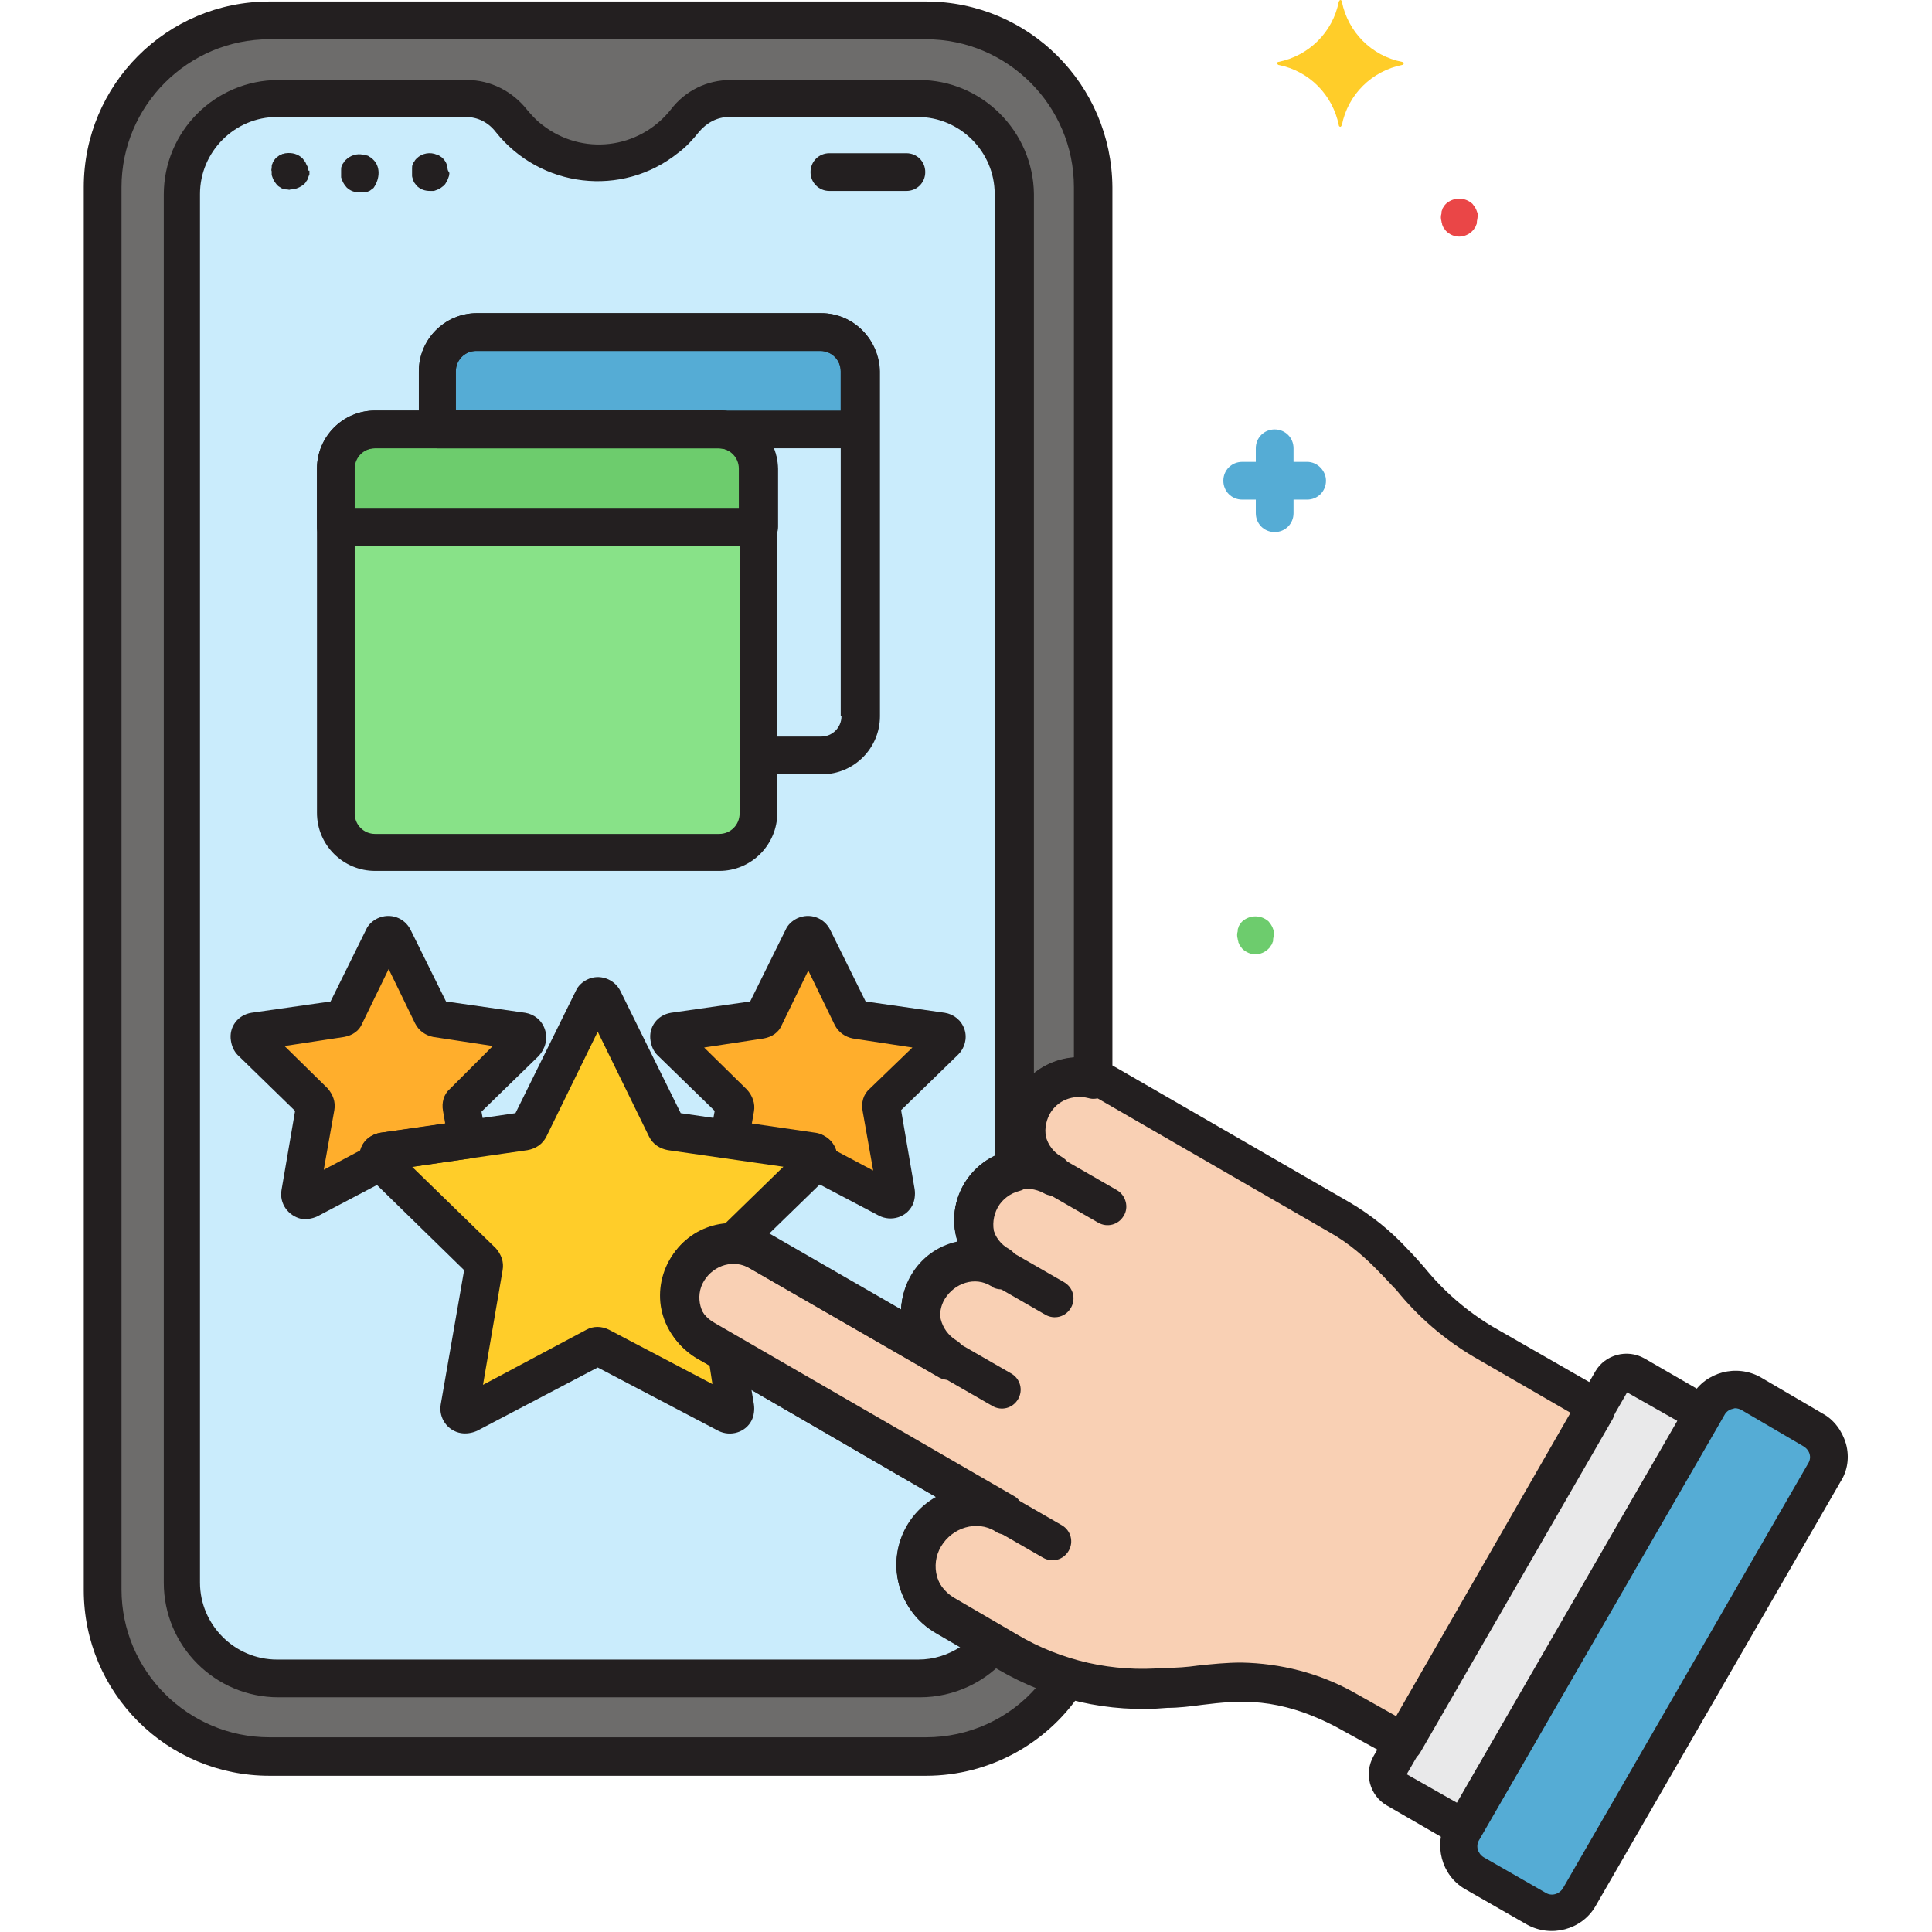 <?xml version="1.0" encoding="utf-8"?>
<!-- Generator: Adobe Illustrator 21.0.0, SVG Export Plug-In . SVG Version: 6.00 Build 0)  -->
<svg xmlns="http://www.w3.org/2000/svg" xmlns:xlink="http://www.w3.org/1999/xlink" version="1.1" id="Layer_1" x="0px" y="0px" viewBox="0 0 256 256" style="enable-background:new 0 0 256 256;" xml:space="preserve">
<style type="text/css">
	.st0{fill:#6D6C6B;}
	.st1{fill:#CAECFC;}
	.st2{fill:#88E288;}
	.st3{fill:#55ACD5;}
	.st4{fill:#6DCC6D;}
	.st5{fill:#FFAE2C;}
	.st6{fill:#FFCD29;}
	.st7{fill:#E9E9EA;}
	.st8{fill:#F9D0B4;}
	.st9{fill:#EA4647;}
	.st10{fill:#231F20;}
</style>
<g id="Layer_12">
	<path class="st0" d="M122.7,2.7h-87c-12.2,0-22.1,9.9-22.1,22.1v185.9c0,12.2,9.9,22.1,22.1,22.1h87c7.6,0,14.7-4,18.7-10.4   c-2.7-0.8-5.3-1.9-7.8-3.3l-8.4-4.9c-3.7-2.2-5-6.9-2.9-10.7c2.2-3.7,6.9-5,10.7-2.9l0,0l-39.6-22.9c-3.4-1.8-4.7-6.1-2.9-9.5   c1.8-3.4,6.1-4.7,9.5-2.9c0.1,0.1,0.3,0.1,0.4,0.2l25,14.4c-3.4-1.9-4.5-6.2-2.6-9.6s6.2-4.5,9.6-2.6c0,0,0.1,0,0.1,0   c-3.4-1.9-4.5-6.2-2.6-9.6c1.9-3.4,6.2-4.5,9.6-2.6c0,0,0.1,0,0.1,0c-3.4-1.9-4.5-6.2-2.6-9.6c1.6-2.8,4.8-4.1,7.9-3.3V24.8   C144.8,12.6,134.9,2.7,122.7,2.7z"/>
	<path class="st1" d="M134.4,154.9V25.7c0-7-5.7-12.7-12.7-12.7h-25c-2.3,0-4.5,1.1-6,2.9c-5,6.4-14.2,7.5-20.6,2.4   c-0.9-0.7-1.7-1.5-2.4-2.4c-1.4-1.8-3.6-2.9-6-2.9h-25c-7,0-12.7,5.7-12.7,12.7v183.9c0,7,5.7,12.7,12.7,12.7h85   c3.8,0,7.4-1.7,9.8-4.6l-6.3-3.6c-3.7-2.2-5-6.9-2.9-10.7c2.2-3.7,6.9-5,10.7-2.9l0,0l-39.6-22.9c-3.4-1.8-4.7-6.1-2.9-9.5   c1.8-3.4,6.1-4.7,9.5-2.9c0.1,0.1,0.3,0.1,0.4,0.2l25,14.4c-3.4-1.9-4.5-6.2-2.6-9.6s6.2-4.5,9.6-2.6c0,0,0.1,0,0.1,0   c-3.4-1.9-4.5-6.2-2.6-9.6C130.9,156.6,132.5,155.3,134.4,154.9L134.4,154.9z"/>
	<path class="st2" d="M49.7,56.9h45.6c2.9,0,5.2,2.3,5.2,5.2v45.6c0,2.9-2.3,5.2-5.2,5.2H49.7c-2.9,0-5.2-2.3-5.2-5.2V62.1   C44.4,59.2,46.8,56.9,49.7,56.9z"/>
	<path class="st1" d="M108.8,44H63.2c-2.9,0-5.2,2.3-5.2,5.2v7.7h37.4c2.9,0,5.2,2.3,5.2,5.2v38h8.3c2.9,0,5.2-2.3,5.2-5.2V49.2   C114,46.4,111.7,44,108.8,44z"/>
	<path class="st3" d="M108.8,44H63.2c-2.9,0-5.2,2.3-5.2,5.2v7.7H114v-7.7C114,46.4,111.7,44,108.8,44z"/>
	<path class="st4" d="M95.3,56.9H49.7c-2.9,0-5.2,2.3-5.2,5.2v7.7h56.1v-7.7C100.5,59.2,98.2,56.9,95.3,56.9z"/>
	<path class="st5" d="M125.2,138c0.3-0.3,0.3-0.8,0-1.1c-0.1-0.1-0.3-0.2-0.4-0.2l-11.4-1.7c-0.2,0-0.5-0.2-0.6-0.4l-5.1-10.4   c-0.2-0.4-0.6-0.5-1-0.3c-0.1,0.1-0.3,0.2-0.3,0.3l-5.1,10.4c-0.1,0.2-0.3,0.4-0.6,0.4l-11.4,1.7c-0.4,0.1-0.7,0.4-0.6,0.8   c0,0.2,0.1,0.3,0.2,0.4l8.3,8.1c0.2,0.2,0.3,0.4,0.2,0.7l-0.7,4.3l11.1,1.6c0.4,0.1,0.7,0.4,0.7,0.9c0,0.2-0.1,0.3-0.2,0.4l0,0   l9.5,5c0.4,0.2,0.8,0.1,1-0.3c0.1-0.1,0.1-0.3,0.1-0.5l-2-11.4c0-0.2,0-0.5,0.2-0.7L125.2,138z"/>
	<path class="st5" d="M69.7,138c0.3-0.3,0.3-0.8,0-1.1c-0.1-0.1-0.3-0.2-0.4-0.2L57.8,135c-0.2,0-0.5-0.2-0.6-0.4l-5.1-10.4   c-0.2-0.4-0.6-0.5-1-0.3c-0.1,0.1-0.3,0.2-0.3,0.3l-5.1,10.4c-0.1,0.2-0.3,0.4-0.6,0.4l-11.4,1.7c-0.4,0.1-0.7,0.4-0.6,0.8   c0,0.2,0.1,0.3,0.2,0.4l8.3,8.1c0.2,0.2,0.3,0.4,0.2,0.7l-2,11.4c-0.1,0.4,0.2,0.8,0.6,0.9c0.2,0,0.3,0,0.5-0.1l9.5-5l0,0   c-0.3-0.3-0.3-0.8,0-1.1c0.1-0.1,0.3-0.2,0.4-0.2l11.1-1.6l-0.7-4.3c0-0.2,0-0.5,0.2-0.7L69.7,138z"/>
	<path class="st6" d="M97.1,164.6l11-10.7c0.3-0.3,0.3-0.8,0-1.1c-0.1-0.1-0.3-0.2-0.4-0.2l-18.8-2.7c-0.3,0-0.5-0.2-0.6-0.4   l-8.4-17c-0.2-0.4-0.6-0.5-1-0.3c-0.2,0.1-0.3,0.2-0.3,0.3l-8.4,17c-0.1,0.2-0.3,0.4-0.6,0.4l-18.8,2.7c-0.4,0.1-0.7,0.5-0.6,0.9   c0,0.2,0.1,0.3,0.2,0.4L64,167.1c0.2,0.2,0.3,0.4,0.2,0.7L61,186.5c-0.1,0.4,0.2,0.8,0.6,0.9c0.2,0,0.3,0,0.5-0.1l16.8-8.8   c0.2-0.1,0.5-0.1,0.7,0l16.8,8.8c0.4,0.2,0.8,0.1,1-0.3c0.1-0.1,0.1-0.3,0.1-0.5l-1.2-7.2l-2.8-1.6c-3.3-1.9-4.5-6.2-2.6-9.6   C92.2,165.9,94.6,164.6,97.1,164.6L97.1,164.6z"/>
	<path class="st7" d="M216.7,182.2c-1.1-0.6-2.5-0.3-3.1,0.8l-29.4,51c-0.6,1.1-0.3,2.5,0.8,3.1l9,5.2l31.7-54.9L216.7,182.2z"/>
	<path class="st3" d="M240.3,189.5l-8.2-4.8c-2-1.1-4.5-0.5-5.7,1.5l-32.5,56.3c-1.1,2-0.5,4.5,1.5,5.7l8.2,4.7   c2,1.1,4.5,0.5,5.7-1.5l32.5-56.3C242.9,193.2,242.3,190.6,240.3,189.5z"/>
	<path class="st8" d="M196.6,177.9c-6.3-3.6-8.9-7.8-11.8-10.6c-2.1-2.3-4.6-4.3-7.3-5.9l-31-17.9c-3.4-1.9-7.7-0.7-9.6,2.6   c-1.9,3.3-0.8,7.6,2.6,9.5c-3.4-1.9-7.7-0.7-9.6,2.6c-1.9,3.3-0.8,7.6,2.6,9.5c-3.4-1.9-7.7-0.7-9.6,2.6c-1.9,3.3-0.8,7.6,2.6,9.5   l-25-14.4c-3.4-1.8-7.7-0.5-9.5,2.9c-1.7,3.3-0.7,7.3,2.5,9.3l39.6,22.9c-3.7-2.2-8.5-1-10.7,2.7c-2.2,3.7-1,8.5,2.7,10.7   c0,0,0.1,0.1,0.1,0.1l8.4,4.9c6.3,3.7,13.6,5.3,20.9,4.7c6.1,0,12.6-2.9,23.6,2.9l7.8,4.3l25.5-44.2L196.6,177.9z"/>
	<path class="st3" d="M173.2,61.2h-1.8v-1.8c0-1.4-1.1-2.5-2.5-2.5s-2.5,1.1-2.5,2.5v1.8h-1.8c-1.4,0-2.5,1.1-2.5,2.5   c0,1.4,1.1,2.5,2.5,2.5h1.8v1.8c0,1.4,1.1,2.5,2.5,2.5s2.5-1.1,2.5-2.5v-1.8h1.8c1.4,0,2.5-1.1,2.5-2.5   C175.7,62.4,174.6,61.2,173.2,61.2z"/>
	<path class="st4" d="M168.8,123.4c-0.1-0.3-0.2-0.6-0.4-0.9c-0.1-0.1-0.2-0.3-0.3-0.4c-1-0.9-2.5-0.9-3.5,0   c-0.1,0.1-0.2,0.2-0.3,0.4c-0.1,0.1-0.2,0.3-0.2,0.4c-0.1,0.2-0.1,0.3-0.1,0.5c-0.1,0.3-0.1,0.7,0,1c0,0.2,0.1,0.3,0.1,0.5   c0.1,0.1,0.1,0.3,0.2,0.4c0.1,0.1,0.2,0.3,0.3,0.4c1,1,2.5,1,3.5,0c0,0,0,0,0,0c0.1-0.1,0.2-0.2,0.3-0.4c0.1-0.1,0.2-0.3,0.2-0.4   c0.1-0.1,0.1-0.3,0.1-0.5C168.8,124,168.8,123.7,168.8,123.4z"/>
	<path class="st9" d="M195.8,28.3c-0.1-0.3-0.2-0.6-0.4-0.9c-0.1-0.1-0.2-0.3-0.3-0.4c-1-0.9-2.5-0.9-3.5,0   c-0.1,0.1-0.2,0.2-0.3,0.4c-0.1,0.1-0.2,0.3-0.2,0.4c-0.1,0.2-0.1,0.3-0.1,0.5c-0.1,0.3-0.1,0.7,0,1c0,0.2,0.1,0.3,0.1,0.5   c0.1,0.1,0.1,0.3,0.2,0.4c0.1,0.1,0.2,0.3,0.3,0.4c1,1,2.5,1,3.5,0c0,0,0,0,0,0c0.1-0.1,0.2-0.2,0.3-0.4c0.1-0.1,0.2-0.3,0.2-0.4   c0.1-0.1,0.1-0.3,0.1-0.5C195.8,28.9,195.8,28.6,195.8,28.3L195.8,28.3z"/>
	<path class="st6" d="M185.8,8.2c-4.1-0.8-7.2-4-8-8c0-0.1-0.1-0.2-0.2-0.2c-0.1,0-0.1,0.1-0.2,0.2c-0.8,4.1-4,7.2-8,8   c-0.1,0-0.2,0.1-0.2,0.2c0,0.1,0.1,0.1,0.2,0.2c4.1,0.8,7.2,4,8,8c0,0.1,0.1,0.2,0.2,0.2c0.1,0,0.1-0.1,0.2-0.2c0.8-4.1,4-7.2,8-8   c0.1,0,0.2-0.1,0.2-0.2C185.9,8.2,185.8,8.2,185.8,8.2z"/>
	<path class="st10" d="M127.8,136.4c-0.4-1.2-1.4-2-2.6-2.2l-10.5-1.5l-4.7-9.5c-0.8-1.6-2.7-2.3-4.4-1.5c-0.6,0.3-1.2,0.8-1.5,1.5   l-4.7,9.5l-10.5,1.5c-1.8,0.3-3,1.9-2.7,3.7c0.1,0.7,0.4,1.4,0.9,1.9l7.6,7.4l-0.6,3.3c-0.2,1.4,0.7,2.7,2,2.9c0,0,0,0,0.1,0   l9.6,1.4c0.2,0.6,0.6,1,1.2,1.3l9.5,5c1.6,0.8,3.6,0.2,4.4-1.4c0.3-0.6,0.4-1.4,0.3-2.1l-1.8-10.5l7.6-7.4   C127.8,138.9,128.2,137.6,127.8,136.4z M115.2,144.3c-0.8,0.7-1.1,1.8-0.9,2.9l1.4,7.9l-4.9-2.6c0,0,0-0.1,0-0.1   c-0.4-1.2-1.4-2-2.6-2.2l-8.6-1.2l0.3-1.7c0.2-1.1-0.2-2.1-0.9-2.9l-5.7-5.6l7.9-1.2c1.1-0.2,2-0.8,2.4-1.8l3.5-7.2l3.5,7.2   c0.5,1,1.4,1.6,2.4,1.8l7.9,1.2L115.2,144.3z"/>
	<path class="st10" d="M72.2,136.4c-0.4-1.2-1.4-2-2.6-2.2l-10.5-1.5l-4.7-9.5c-0.8-1.6-2.7-2.3-4.4-1.5c-0.6,0.3-1.2,0.8-1.5,1.5   l-4.7,9.5l-10.5,1.5c-1.8,0.3-3,1.9-2.7,3.7c0.1,0.7,0.4,1.4,0.9,1.9l7.6,7.4l-1.8,10.5c-0.3,1.8,0.9,3.4,2.6,3.8   c0.7,0.1,1.4,0,2.1-0.3l9.5-5c0.5-0.3,0.9-0.7,1.2-1.3l9.6-1.4c1.4-0.2,2.3-1.5,2.1-2.8c0,0,0,0,0-0.1l-0.6-3.3l7.6-7.4   C72.3,138.9,72.6,137.6,72.2,136.4z M59.6,144.3c-0.8,0.7-1.1,1.8-0.9,2.9l0.3,1.7l-8.6,1.2c-1.2,0.2-2.3,1-2.6,2.2   c0,0,0,0.1,0,0.1l-4.9,2.6l1.4-7.9c0.2-1.1-0.2-2.1-0.9-2.9l-5.7-5.6l7.9-1.2c1.1-0.2,2-0.8,2.4-1.8l3.5-7.2l3.5,7.2   c0.5,1,1.4,1.6,2.4,1.8l7.9,1.2L59.6,144.3z"/>
	<path class="st10" d="M120.1,20.3h-10.2c-1.4,0-2.5,1.1-2.5,2.5s1.1,2.5,2.5,2.5h10.2c1.4,0,2.5-1.1,2.5-2.5S121.5,20.3,120.1,20.3   L120.1,20.3z"/>
	<path class="st10" d="M40.8,22.3c0-0.2-0.1-0.3-0.2-0.5c-0.1-0.2-0.1-0.3-0.2-0.4c-0.1-0.1-0.2-0.3-0.3-0.4   c-0.6-0.6-1.4-0.8-2.2-0.7c-0.2,0-0.3,0.1-0.5,0.1c-0.1,0.1-0.3,0.1-0.4,0.2c-0.1,0.1-0.3,0.2-0.4,0.3c-0.1,0.1-0.2,0.2-0.3,0.4   c-0.1,0.1-0.2,0.3-0.2,0.4c-0.1,0.1-0.1,0.3-0.1,0.5c0,0.2-0.1,0.3,0,0.5c0,0.2,0,0.3,0,0.5c0.1,0.3,0.2,0.6,0.4,0.9   c0.1,0.1,0.2,0.3,0.3,0.4c0.1,0.1,0.2,0.2,0.4,0.3c0.1,0.1,0.3,0.2,0.4,0.2c0.2,0.1,0.3,0.1,0.5,0.1c0.2,0,0.3,0.1,0.5,0   c0.7,0,1.3-0.3,1.8-0.7c0.1-0.1,0.2-0.2,0.3-0.4c0.1-0.1,0.2-0.3,0.2-0.4c0.1-0.2,0.1-0.3,0.2-0.5c0-0.2,0-0.3,0-0.5   C40.9,22.7,40.8,22.5,40.8,22.3z"/>
	<path class="st10" d="M49.4,21.1c-0.1-0.1-0.2-0.2-0.4-0.3c-0.1-0.1-0.3-0.2-0.4-0.2c-0.2-0.1-0.3-0.1-0.5-0.1   c-0.8-0.2-1.7,0.1-2.3,0.7c-0.1,0.1-0.2,0.2-0.3,0.4c-0.1,0.1-0.2,0.3-0.2,0.4c-0.1,0.1-0.1,0.3-0.1,0.5c0,0.2,0,0.3,0,0.5   c0,0.2,0,0.3,0,0.5c0.1,0.3,0.2,0.6,0.4,0.9c0.1,0.1,0.2,0.3,0.3,0.4c0.5,0.5,1.1,0.7,1.8,0.7c0.2,0,0.3,0,0.5,0   c0.2,0,0.3-0.1,0.5-0.1c0.2-0.1,0.3-0.1,0.4-0.2c0.1-0.1,0.3-0.2,0.4-0.3C50.4,23.6,50.4,22,49.4,21.1L49.4,21.1z"/>
	<path class="st10" d="M59.3,22.3c0-0.2-0.1-0.3-0.1-0.5c-0.1-0.3-0.3-0.6-0.5-0.8c-0.1-0.1-0.2-0.2-0.4-0.3   c-0.1-0.1-0.3-0.2-0.4-0.2c-0.9-0.4-2-0.2-2.7,0.5c-0.1,0.1-0.2,0.2-0.3,0.4c-0.1,0.1-0.2,0.3-0.2,0.4c-0.1,0.1-0.1,0.3-0.1,0.5   c0,0.2,0,0.3,0,0.5c0,0.2,0,0.3,0,0.5c0,0.2,0.1,0.3,0.1,0.5c0.1,0.1,0.1,0.3,0.2,0.4c0.1,0.1,0.2,0.3,0.3,0.4   c0.5,0.5,1.1,0.7,1.8,0.7c0.2,0,0.3,0,0.5,0c0.3-0.1,0.6-0.2,0.9-0.4c0.1-0.1,0.3-0.2,0.4-0.3c0.1-0.1,0.2-0.2,0.3-0.4   c0.2-0.3,0.3-0.6,0.4-0.9c0-0.2,0.1-0.3,0-0.5C59.4,22.7,59.3,22.5,59.3,22.3z"/>
	<path class="st10" d="M226.9,185.2l-9-5.2c-2.3-1.3-5.2-0.5-6.5,1.7l-29.4,51c-1.3,2.3-0.5,5.2,1.7,6.5c0,0,0,0,0,0l9,5.2   c1.2,0.7,2.7,0.3,3.4-0.9l31.7-54.9C228.5,187.5,228.1,185.9,226.9,185.2z M193.1,238.9l-6.7-3.8l29.2-50.6l6.7,3.8L193.1,238.9z"/>
	<path class="st10" d="M140.7,202.1l-6.6-3.8c-1.2-0.7-2.7-0.3-3.4,0.9c-0.7,1.2-0.3,2.7,0.9,3.4c0,0,0,0,0,0l6.6,3.8   c1.2,0.7,2.7,0.3,3.4-0.9C142.3,204.3,141.9,202.8,140.7,202.1C140.7,202.1,140.7,202.1,140.7,202.1z"/>
	<path class="st10" d="M134,182l-7.3-4.2c-1.2-0.7-2.7-0.3-3.4,0.9c-0.7,1.2-0.3,2.7,0.9,3.4c0,0,0,0,0,0l7.3,4.2   c1.2,0.7,2.7,0.3,3.4-0.9C135.6,184.2,135.2,182.7,134,182L134,182z"/>
	<path class="st10" d="M141,169.9l-7.3-4.2c-1.2-0.7-2.7-0.3-3.4,0.9c-0.7,1.2-0.3,2.7,0.9,3.4c0,0,0,0,0,0l7.3,4.2   c1.2,0.7,2.7,0.3,3.4-0.9C142.6,172.1,142.2,170.6,141,169.9z"/>
	<path class="st10" d="M148,157.7l-7.3-4.2c-1.2-0.7-2.7-0.3-3.4,0.9c-0.7,1.2-0.3,2.7,0.9,3.4l7.3,4.2c1.2,0.7,2.7,0.3,3.4-0.9   C149.6,160,149.2,158.4,148,157.7C148,157.7,148,157.7,148,157.7z"/>
	<path class="st10" d="M244.6,191.3c-0.5-1.7-1.6-3.2-3.1-4l-8.2-4.8c-3.2-1.8-7.3-0.7-9.1,2.4c0,0,0,0,0,0l0,0l-32.5,56.3   c-1.8,3.2-0.7,7.3,2.4,9.1l8.2,4.7c3.2,1.8,7.3,0.7,9.1-2.4l32.5-56.3C244.8,194.9,245.1,193.1,244.6,191.3z M239.6,193.9   l-32.5,56.3c-0.5,0.8-1.5,1.1-2.3,0.6l-8.2-4.7c-0.8-0.5-1.1-1.5-0.6-2.3l32.5-56.3l0,0c0.2-0.4,0.6-0.7,1-0.8   c0.1,0,0.3-0.1,0.4-0.1c0.3,0,0.6,0.1,0.8,0.2l8.2,4.8C239.8,192.1,240.1,193.1,239.6,193.9C239.6,193.9,239.6,193.9,239.6,193.9   L239.6,193.9z"/>
	<path class="st10" d="M212.8,184.4l-15-8.6c-3.5-2.1-6.5-4.7-9.1-7.9c-0.7-0.8-1.4-1.6-2.1-2.3c-2.3-2.5-4.9-4.6-7.8-6.3l-31-17.9   c-4.6-2.6-10.4-1.1-13,3.5c-1.3,2.2-1.6,4.8-1,7.2c0,0.1,0.1,0.3,0.1,0.4c-5.1,1.1-8.4,6.2-7.2,11.3c0.1,0.3,0.1,0.6,0.2,0.8   c-4.3,0.9-7.3,4.7-7.5,9l-17.7-10.2c-4.6-2.5-10.4-0.7-12.9,3.9c-2.4,4.4-0.9,9.9,3.4,12.6l31.9,18.5c-1.6,0.9-3,2.2-3.9,3.9   c-2.8,4.9-1.2,11.2,3.8,14.1l8.4,4.9c6.7,3.9,14.5,5.7,22.3,5c1.5,0,3.1-0.2,4.6-0.4c4.9-0.6,10-1.1,17.7,2.9l7.8,4.3   c1.2,0.7,2.7,0.3,3.4-0.9l25.5-44.2C214.4,186.6,214,185.1,212.8,184.4z M185,227.4l-5.7-3.2c-4.5-2.5-9.6-3.8-14.8-3.9   c-2,0-3.9,0.2-5.8,0.4c-1.4,0.2-2.8,0.3-4.2,0.3c-0.1,0-0.1,0-0.2,0c-6.8,0.6-13.6-0.9-19.5-4.4l-8.4-4.9c-2.5-1.5-3.4-4.7-1.9-7.3   c1.5-2.5,4.7-3.4,7.3-1.9l0,0c1.2,0.7,2.7,0.2,3.4-1c0.6-1.2,0.3-2.7-0.9-3.3l-39.6-22.9l0,0c-2.2-1.2-3-3.9-1.9-6.1   c1.2-2.2,3.9-3,6.1-1.9c0.1,0.1,0.2,0.1,0.3,0.2l25,14.4c1.2,0.7,2.7,0.3,3.4-0.9c0.7-1.2,0.3-2.7-0.9-3.4l0,0   c-2.1-1.3-2.8-4-1.6-6.2c1.3-2.1,4-2.8,6.1-1.6c1.2,0.7,2.7,0.3,3.4-0.9c0.7-1.2,0.3-2.7-0.9-3.4c0,0,0,0,0,0   c-2.2-1.2-2.9-4-1.7-6.2c1.2-2.2,4-2.9,6.2-1.7c0,0,0,0,0,0c1.2,0.7,2.7,0.3,3.4-0.9c0.7-1.2,0.3-2.7-0.9-3.4c0,0,0,0,0,0   c-2.2-1.2-2.9-4-1.7-6.2c1.2-2.2,4-2.9,6.2-1.7c0,0,0,0,0,0l31,17.9c2.5,1.4,4.7,3.3,6.7,5.4c0,0,0,0.1,0.1,0.1   c0.6,0.6,1.3,1.4,2,2.1c2.9,3.6,6.4,6.6,10.3,8.9l12.8,7.4L185,227.4z"/>
	<path class="st10" d="M122.7,0.2h-87c-13.6,0-24.6,11-24.6,24.6v185.9c0,13.6,11,24.6,24.6,24.6h87c8.5,0,16.4-4.4,20.9-11.6   c0.7-1.2,0.4-2.7-0.8-3.4c-0.2-0.1-0.4-0.2-0.6-0.3c-2.5-0.7-5-1.8-7.2-3.1l0,0l-8.4-4.9c-2.6-1.4-3.5-4.7-2-7.2   c1.4-2.6,4.7-3.5,7.2-2c0,0,0.1,0,0.1,0.1c1.2,0.7,2.7,0.2,3.4-1c0.6-1.2,0.3-2.7-0.9-3.3l-39.6-22.9c-2.1-1.2-2.9-4-1.6-6.1   s4-2.9,6.1-1.6l0,0l25,14.4c1.2,0.7,2.7,0.3,3.4-0.9c0.7-1.2,0.3-2.7-0.9-3.4l0,0c-2.2-1.3-2.9-4-1.6-6.2c1.3-2.1,4-2.9,6.1-1.6   c1.2,0.7,2.7,0.3,3.4-0.9c0.7-1.2,0.3-2.7-0.9-3.4c0,0,0,0,0,0c-2.2-1.2-2.9-4-1.7-6.2c1.2-2.2,4-2.9,6.2-1.7c0,0,0,0,0,0   c1.2,0.7,2.7,0.3,3.4-0.9c0.7-1.2,0.3-2.7-0.9-3.4c0,0,0,0,0,0c-2.2-1.2-2.9-4-1.7-6.2c1-1.8,3.1-2.6,5.1-2.1   c1.3,0.4,2.7-0.4,3.1-1.8c0.1-0.2,0.1-0.4,0.1-0.7V24.8C147.3,11.2,136.3,0.2,122.7,0.2z M142.3,140.1c-5.2,0.4-9.2,4.9-8.8,10.1   c0.1,0.7,0.2,1.5,0.4,2.2c-0.1,0-0.3,0.1-0.4,0.1c-5.1,1.4-8.1,6.6-6.7,11.6c0,0,0,0,0,0c0,0.1,0.1,0.3,0.1,0.4   c-4.3,0.9-7.3,4.6-7.5,9l-17.7-10.2c-4.6-2.6-10.4-1-12.9,3.6c-2.5,4.5-1,10.2,3.4,12.9l31.9,18.5c-5,2.8-6.8,9-4,14   c0.9,1.6,2.2,3,3.9,3.9l8.4,4.9c1.6,0.9,3.3,1.7,5,2.4c-3.7,4.3-9.1,6.7-14.7,6.7h-87c-10.8,0-19.6-8.8-19.6-19.6V24.8   c0-10.8,8.8-19.6,19.6-19.6h87c10.8,0,19.6,8.8,19.6,19.6L142.3,140.1z"/>
	<path class="st10" d="M121.8,10.6h-25c-3.1,0-6,1.4-7.9,3.9c-4.2,5.3-11.8,6.2-17.1,2c-0.8-0.6-1.4-1.3-2-2   c-1.9-2.4-4.8-3.9-7.9-3.9h-25c-8.4,0-15.2,6.8-15.2,15.2v183.9c0,8.4,6.8,15.2,15.2,15.2h85c4.5,0,8.8-2,11.7-5.5   c0.9-1.1,0.7-2.6-0.3-3.5c-0.1-0.1-0.2-0.2-0.3-0.2l-6.3-3.6c-2.6-1.4-3.5-4.7-2-7.2s4.7-3.5,7.2-2c0,0,0.1,0,0.1,0.1   c1.2,0.7,2.7,0.2,3.4-1c0.6-1.2,0.3-2.7-0.9-3.3l0,0l-39.6-22.9c-2.1-1.2-2.9-4-1.6-6.1s4-2.9,6.1-1.6l25,14.4   c1.2,0.7,2.7,0.3,3.4-0.9c0.7-1.2,0.3-2.7-0.9-3.4c-2.2-1.2-3-4-1.7-6.1s4-3,6.1-1.7c0,0,0.1,0,0.1,0.1c1.2,0.7,2.7,0.3,3.4-0.9   c0.7-1.2,0.3-2.7-0.9-3.4c0,0,0,0,0,0c-2.2-1.2-2.9-4-1.7-6.2c0.6-1.1,1.7-1.9,2.9-2.2c1.1-0.3,1.9-1.3,1.9-2.4V25.7   C136.9,17.4,130.1,10.6,121.8,10.6z M131.9,153.1c-4.3,2-6.5,6.9-5,11.5c-4.3,0.9-7.3,4.7-7.5,9l-17.7-10.2   c-4.6-2.6-10.4-1-12.9,3.6c-2.5,4.5-1,10.2,3.4,12.9l31.9,18.5c-5,2.8-6.8,9-4,14c0.9,1.6,2.2,3,3.9,3.9l3.3,1.9   c-1.7,1.1-3.6,1.7-5.6,1.7h-85c-5.6,0-10.2-4.6-10.2-10.2V25.7c0-5.6,4.6-10.2,10.2-10.2h25c1.6,0,3,0.7,4,2   c5.9,7.4,16.7,8.7,24.1,2.8c1.1-0.8,2-1.8,2.8-2.8c1-1.2,2.4-2,4-2h25c5.6,0,10.2,4.6,10.2,10.2V153.1z"/>
	<path class="st10" d="M97.1,167.1c0.7,0,1.3-0.2,1.8-0.7l11-10.7c1.3-1.3,1.3-3.3,0.1-4.6c-0.5-0.5-1.2-0.9-1.9-1l-17.9-2.6   l-8-16.2c-0.8-1.6-2.8-2.3-4.4-1.5c-0.6,0.3-1.2,0.8-1.5,1.5l-8,16.2l-17.9,2.6c-1.8,0.3-3,1.9-2.8,3.7c0.1,0.7,0.4,1.4,1,1.9   l12.9,12.6l-3.1,17.8c-0.3,1.8,0.9,3.5,2.7,3.8c0.7,0.1,1.4,0,2.1-0.3l16-8.4l16,8.4c1.6,0.8,3.6,0.2,4.4-1.4   c0.3-0.6,0.4-1.4,0.3-2.1l-1.2-7.2c-0.1-0.7-0.6-1.4-1.2-1.7l-2.8-1.6c-2.1-1.2-2.9-4-1.6-6.1C93.9,167.9,95.4,167.1,97.1,167.1   L97.1,167.1z M92.2,179.8l1.8,1l0.4,2.6l-13.7-7.2c-1-0.5-2.1-0.5-3,0L64,183.5l2.6-15.2c0.2-1.1-0.2-2.1-0.9-2.9l-11.1-10.8   l15.3-2.2c1.1-0.2,2-0.8,2.5-1.8l6.8-13.9l6.8,13.9c0.5,1,1.4,1.6,2.5,1.8l15.3,2.2l-7.8,7.6c-5.2,0.5-9,5.2-8.5,10.4   C87.8,175.6,89.6,178.3,92.2,179.8L92.2,179.8z"/>
	<path class="st10" d="M95.3,54.4H49.7c-4.3,0-7.7,3.5-7.7,7.7v45.6c0,4.3,3.5,7.7,7.7,7.7h45.6c4.3,0,7.7-3.5,7.7-7.7V62.1   C103,57.9,99.6,54.4,95.3,54.4z M98,107.8c0,1.5-1.2,2.7-2.7,2.7H49.7c-1.5,0-2.7-1.2-2.7-2.7V62.1c0-1.5,1.2-2.7,2.7-2.7h45.6   c1.5,0,2.7,1.2,2.7,2.7V107.8z"/>
	<path class="st10" d="M108.8,41.5H63.2c-4.3,0-7.7,3.5-7.7,7.7v7.7c0,1.4,1.1,2.5,2.5,2.5H114c1.4,0,2.5-1.1,2.5-2.5v-7.7   C116.5,45,113.1,41.5,108.8,41.5z M111.5,54.4H60.4v-5.2c0-1.5,1.2-2.7,2.7-2.7h45.6c1.5,0,2.7,1.2,2.7,2.7V54.4z"/>
	<path class="st10" d="M95.3,54.4H49.7c-4.3,0-7.7,3.5-7.7,7.7v7.7c0,1.4,1.1,2.5,2.5,2.5h56.1c1.4,0,2.5-1.1,2.5-2.5v-7.7   C103,57.9,99.6,54.4,95.3,54.4z M98,67.3H46.9v-5.2c0-1.5,1.2-2.7,2.7-2.7h45.6c1.5,0,2.7,1.2,2.7,2.7V67.3z"/>
	<path class="st10" d="M108.8,41.5H63.2c-4.3,0-7.7,3.5-7.7,7.7v7.7c0,1.4,1.1,2.5,2.5,2.5h37.4c1.5,0,2.7,1.2,2.7,2.7v38   c0,1.4,1.1,2.5,2.5,2.5h8.3c4.3,0,7.7-3.5,7.7-7.7V49.2C116.5,45,113.1,41.5,108.8,41.5z M111.5,94.9c0,1.5-1.2,2.7-2.7,2.7H103   V62.1c0-4.3-3.5-7.7-7.7-7.7H60.4v-5.2c0-1.5,1.2-2.7,2.7-2.7h45.6c1.5,0,2.7,1.2,2.7,2.7V94.9z"/>
</g>
</svg>
